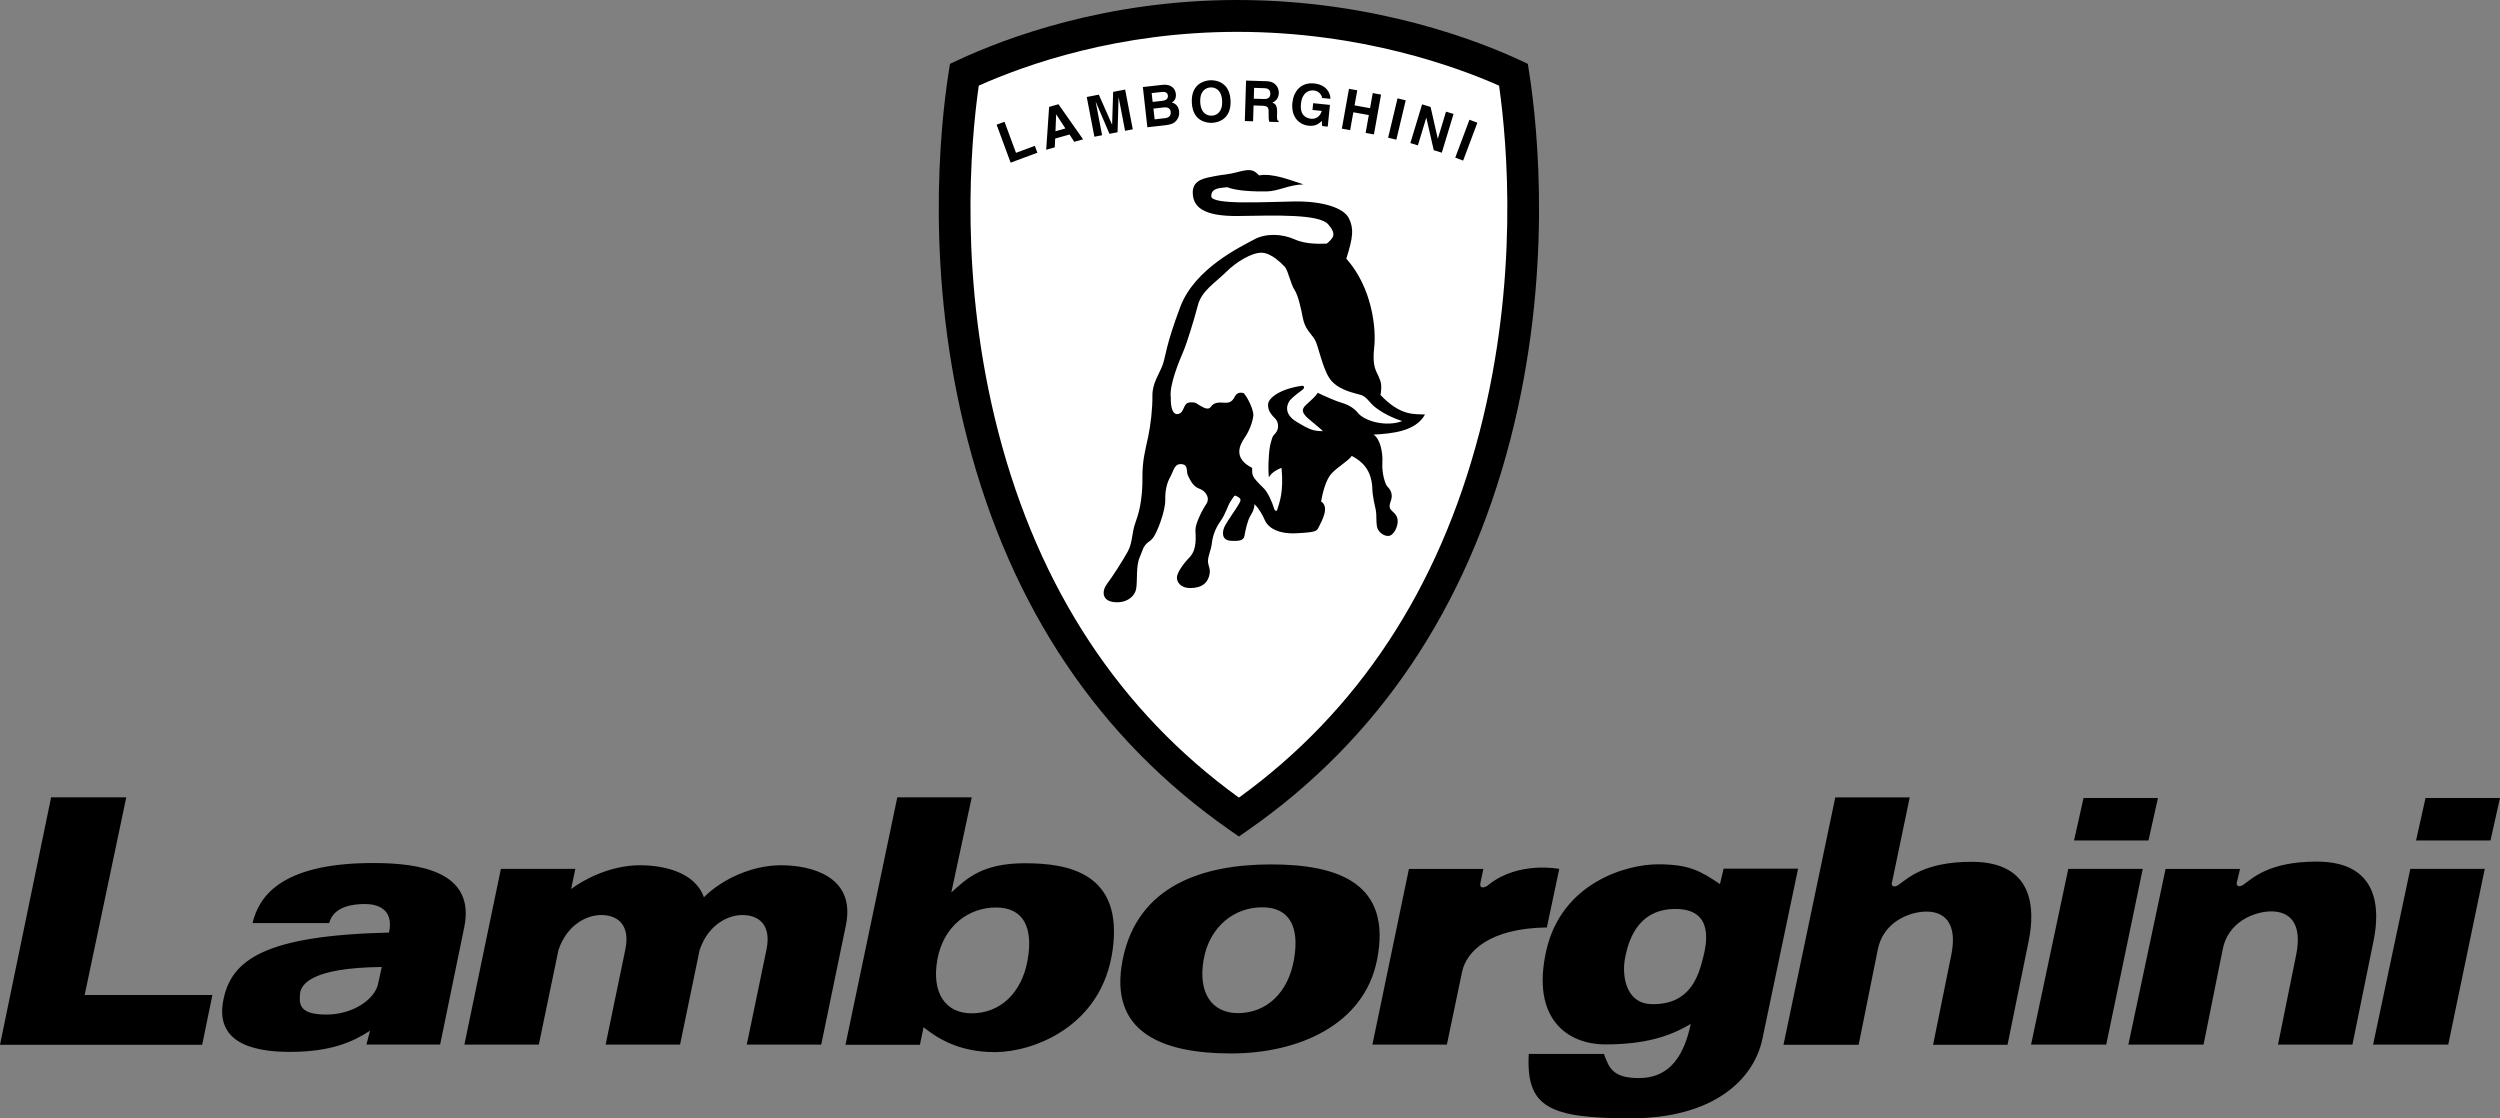 <?xml version="1.0" encoding="UTF-8"?><svg id="Ebene_1" xmlns="http://www.w3.org/2000/svg" viewBox="0 0 2426.49 1085.43"><rect x="0" y="0" width="2426.49" height="1085.43" fill="#808080" stroke="none"/><defs><style>.cls-1{fill:#fff;}.cls-1,.cls-2{fill-rule:evenodd;}</style></defs><path class="cls-2" d="M1484.18,70.13l-1.27-8.14-7.44-3.49C1437.78,40.92,1335.56,0,1200.92,0c-127.06,0-224.6,36.65-271.43,58.49l-7.46,3.49-1.27,8.14c-8.37,53.79-23.31,196.27,18.43,357.19,42.27,162.94,127.89,290.29,254.51,378.47l8.78,6.12,8.78-6.12c126.6-88.18,212.22-215.52,254.51-378.47,41.74-160.92,26.8-303.4,18.42-357.19h0Z"/><path class="cls-1" d="M1435.97,419.56c-39.39,151.8-117.92,271.03-233.49,354.62-115.57-83.59-194.11-202.83-233.48-354.62-38.34-147.79-27.15-279.34-19.01-336.45,46.95-20.95,136.21-52.19,250.94-52.19,120.37,0,213.34,34.14,254.05,52.2,8.13,57.11,19.32,188.66-19,336.44Z"/><path class="cls-2" d="M1367.49,843.36l-35.43,170.51h72.27l14.86-71.06c4.25-19.18,26.21-41.92,82.18-42.63l12.04-56.83s-38.96-7.82-67.99,14.92c-2.84,2.84-9.93,5.68-8.51-1.41l2.84-13.5h-72.25s0,.01,0,.01ZM2022.27,774.52l-9.2,41.22h72.24l9.2-41.22h-72.24ZM2007.47,843.35h72.28l-35.45,170.53h-72.95l36.12-170.53ZM2354.22,774.52l-9.2,41.22h72.24l9.22-41.22h-72.27ZM2339.42,843.35h72.27l-35.43,170.53h-72.95l36.12-170.53h0ZM2101.91,843.37l-36.12,170.51h72.98l18.42-91.64c4.94-27.72,31.15-37.65,47.44-37.65s30.48,9.95,24.08,41.92l-17.7,87.38h72.24l20.54-100.88c6.38-31.27,4.99-76.74-55.25-76.74-46.76,0-62.35,16.34-71.54,22.74-4.97,2.84-7.09,0-5.68-3.54l2.84-12.09h-72.25,0ZM1781.32,773.92l-50.28,240.16h72.95l18.42-91.64c4.97-27.72,31.18-37.66,47.47-37.66s30.45,9.96,24.08,41.92l-17.73,87.39h72.27l20.54-100.89c6.38-31.26,4.97-76.73-55.25-76.73-46.76,0-62.35,16.34-71.57,22.74-4.97,2.84-7.09,0-5.68-3.55l17.02-81.71h-72.24s0-.01,0-.01ZM122.56,773.92l-40.39,191.85h123.98l-9.92,48.31H0l49.6-240.16h72.97ZM758.17,839.81c-27.87,0-57.02,13.1-74.98,31.1-8.55-24.69-39.53-31.1-62.05-31.1-28.65,0-54.52,13.81-66.78,23.06l4.05-19.53h-72.25l-35.42,170.53h72.25l19.09-91.9c8.35-24.59,27.5-33.85,41.5-33.85,15.59,0,28.34,9.23,23.38,33.4l-19.13,92.36h72.25l18.99-91.89c8.37-24.6,27.5-33.86,41.52-33.86,15.59,0,28.34,9.23,23.38,33.4l-19.13,92.36h72.25l24.07-116.52c9.25-46.89-33.97-57.53-63.01-57.53h0ZM986.14,148.34l18.26-6.78,2.46,6.67-25.94,9.65-13.61-36.85,7.67-2.84,11.15,30.15ZM1023.73,143.02l-8.3,2.33,2.84-41.61,9.08-2.57,23.89,34.07-8.55,2.41-4.6-7.11-13.92,3.92-.44,8.55h0ZM1099.49,125.5l-7.5,1.45-6.2-32.23h-.12s-.97,33.64-.97,33.64l-7.87,1.52-13.2-30.88-.12.03,6.2,32.23-7.5,1.45-7.41-38.57,11.72-2.27,12.8,29.05h.1s1.01-31.74,1.01-31.74l11.63-2.26,7.41,38.57ZM1109.25,84.49l18.91-2.14c9.53-1.08,12.65,4.62,13.1,8.65.62,5.59-2.35,7.54-3.88,8.53,4.97,1.26,6.65,4.92,7.08,8.78.34,3.02-.55,6.05-2.45,8.42-1.98,2.43-3.94,4.03-11.91,4.93l-16.47,1.87-4.38-39.04ZM1174.76,77.9c5.17-.21,18.9,1.49,19.62,19.92s-12.8,21.21-17.99,21.41c-5.17.21-18.9-1.49-19.62-19.92-.73-18.42,12.81-21.21,17.99-21.41ZM1209.44,78.21l19.79.61c10.41.31,12.09,8.08,11.98,11.48-.13,4.32-2.44,7.98-6.33,9.17,3.16,1.52,4.89,2.78,4.66,10.1-.18,5.73-.23,7.16,1.49,7.87l-.03,1.04-9.04-.27c-.51-1.88-.77-3.9-.64-7.95.16-5.37-.1-7.44-6.16-7.63l-8.46-.27-.47,15.37-8.02-.25,1.21-39.27h0ZM1274.55,100.15l16.29,1.67-2.15,21.08-5.42-.56-.32-4.98c-2.31,2.18-5.65,5.41-12.76,4.68-9.38-.97-17.2-8.6-15.81-22.31,1.09-10.67,8.03-20.13,21.15-18.73,11.96,1.23,15.89,9.49,15.76,14.93l-8.13-.83c.16-1.53-2.13-6.72-7.87-7.3-5.8-.6-11.58,2.88-12.62,12.89-1.09,10.66,4.44,14.05,9.99,14.6,1.78.18,7.83.09,10.31-7.63l-9.07-.93.66-6.59h0ZM1313.54,108.97l-3.09,17.34-8.05-1.45,6.91-38.66,8.05,1.45-2.63,14.64,15.04,2.7,2.61-14.64,8.07,1.45-6.93,38.66-8.05-1.45,3.11-17.33-15.04-2.71h0ZM1355.29,135.57l-7.98-1.91,9.12-38.2,7.95,1.91-9.09,38.2h0ZM1403.5,108.36l7.31,2.23-11.4,37.59-7.82-2.4-7.17-31.45-.1-.04-8.13,26.81-7.29-2.23,11.37-37.59,8.26,2.52,6.94,30.7.1.04,7.92-26.17h0ZM1420.11,155.87l-7.65-2.89,13.79-36.77,7.68,2.89-13.81,36.77h0ZM1256.47,232.28c-6.23-2.74-12.95-4.2-19.75-4.29-6.91-.08-13.8,1.3-19.6,4.51s-20.1,10.08-34.75,20.86-29.61,25.47-36.73,44.34c-7.11,18.87-10.62,30.75-12.74,38.99-2.11,8.24-2.83,12.84-4.32,17.16s-4.06,8.75-6.21,13.68c-2.17,4.92-3.93,10.31-3.84,16.58.09,6.25-.38,13.58-1.14,20.63-.77,7.04-1.83,13.8-2.92,18.91s-2.56,10.99-3.72,17.55c-1.33,7.13-1.97,14.37-1.91,21.62.12,7.82-.35,15.64-1.4,22.98-.91,6.86-2.57,13.6-4.94,20.1-2.24,5.9-2.94,10.99-3.75,15.78-.8,4.81-1.71,9.31-4.36,14.05-2.66,4.72-6.26,10.65-9.88,16.28s-7.24,10.96-9.91,14.51-3.98,7.68-3.15,11.09,3.8,6.1,9.66,6.77c5.85.7,10.89-.56,14.66-2.96,3.76-2.41,6.24-5.97,6.96-9.88.73-3.93.64-9.4.84-14.97.21-5.58.7-11.24,2.58-15.58l1.88-4.71,1.88-4.72c1.89-3.15,3.24-4.34,4.59-5.34s2.7-1.8,4.6-4.18,4.93-8.87,7.46-16.13c2.52-7.28,4.54-15.32,4.45-20.79-.15-4.51.3-9.02,1.35-13.41.91-3.63,2.23-6.58,3.75-9.34,1.52-2.76,2.44-5.9,3.86-8.26,1.43-2.37,3.35-3.97,6.86-3.62,3.51.32,4.51,2.08,4.93,4.32s.27,4.98,1.48,7.3c1.21,2.32,2.43,4.84,4.1,7.06,1.7,2.22,3.86,4.15,7,5.27s5.71,3.42,7.02,6.15c1.43,2.75,1.22,6.06-.54,8.61-1.91,2.76-4.57,7.5-6.73,12.32s-3.84,9.73-3.8,12.87c.05,3.13.51,7.81,0,12.7s-1.98,10-5.82,13.96c-3.4,3.45-6.42,7.27-8.99,11.37-2.09,3.46-3.22,6.41-3.18,8.37.03,1.95.84,4.49,2.92,6.5,2.08,2.02,5.41,3.53,10.48,3.46s8.94-1.13,11.84-3.02,4.8-4.66,5.91-8.2.88-6.07.36-8.31c-.53-2.24-1.34-4.18-1.36-6.52s.7-5.1,1.53-7.94,1.76-5.78,2.11-8.53c.79-7.93,3.62-15.51,8.24-22.01,3.05-4.34,4.75-8.08,6.16-11.43,1.41-3.35,2.53-6.29,4.44-9.05s2.67-4.15,3.44-4.55c.78-.4,1.57.17,3.53,1.31s2.37,2.31,2,3.68-1.52,2.96-2.65,4.93c-1.14,1.97-3.42,5.33-5.81,8.88s-4.86,7.3-6.37,10.06c-1.52,2.76-2.44,6.29-1.91,9.21.53,2.93,2.52,5.24,6.81,5.56s7.6.27,9.93-.44c2.32-.73,3.67-2.11,4.02-4.46s1.08-6.07,2.09-9.81c1.01-3.72,2.32-7.46,3.84-9.83s2.46-4.53,3.02-6.39c.47-1.49.71-3.04.71-4.6,2.37,2.31,4.34,5.02,6.04,7.82,1.73,2.8,3.11,5.71,4.33,8.43,1.22,2.71,3.98,5.99,8.9,8.46s11.96,4.11,21.69,3.57,14.59-1.01,17.3-1.93,3.29-2.3,4.44-4.66c1.12-2.36,3.77-7.09,5.07-11.89s1.22-9.7-3.11-12.36c.71-3.92,1.8-9.21,3.48-14.32s3.96-10.03,7.02-13.2c3.06-3.16,7.29-6.37,11.08-9.26,3.75-2.89,7.02-5.49,8.16-7.46,5.12,2.66,9.83,6,13.4,10.83,3.59,4.82,6.03,11.14,6.56,19.73.08,4.68.71,9.07,1.47,12.88.74,3.79,1.54,7.02,1.97,9.35s.48,4.88.51,7.52c.05,2.63.08,5.37.53,8.11.56,2.81,2.16,5.3,4.49,6.96,2.26,1.73,5.02,2.66,7.34,2.23s4.44-2.61,5.95-5.37c1.52-2.76,2.44-6.1,2.39-8.83.03-2.23-.64-4.41-1.92-6.23-1.12-1.54-2.48-2.7-3.67-3.85-1.19-1.15-1.97-2.11-2.2-3.58-.21-1.47.16-3.42,1.27-6.56s.88-5.88.08-8.11c-.8-2.24-2.2-3.98-3.4-5.14s-2.61-4.45-3.64-8.74c-1.04-4.28-1.7-9.55-1.39-14.63s-.26-10.93-1.7-15.99-3.75-9.33-6.91-11.23c8.96-.53,19.18-1.27,28.3-3.96s17.12-7.3,21.69-15.58c-5.07-.31-10.92.17-17.96-1.88-7.04-2.04-15.3-6.6-25.2-17,.71-4.7.86-7.83.53-10.47s-1.14-4.77-2.36-7.48c-1.22-2.72-2.81-5.24-3.85-9.33-1.04-4.09-1.52-9.74-.48-18.75s.61-23.46-3.24-39.23c-3.85-15.76-11.12-32.85-23.81-47.12,3.35-10.6,5.19-17.86,5.58-23.73.44-5.32-.62-10.65-3.06-15.4-2.41-5.05-8.72-9.23-17.91-12.14-9.2-2.88-21.31-4.45-35.34-4.24-14.01.22-34.07,1.12-50.63.88s-29.64-1.6-29.71-5.89c-.05-4.31,2.24-6.29,5.34-7.31,3.1-1.02,7-1.08,10.1-1.52,4.71,1.88,11.35,2.96,18.27,3.53,6.93.57,14.14.66,20,.57,5.82-.09,11.24-1.74,16.98-3.4s11.75-3.31,18.77-3.41c-5.88-1.87-13.32-4.68-20.95-6.72-7.65-2.04-15.45-3.28-22.06-2-2.37-2.31-4.15-4.05-6.89-4.79-2.74-.74-6.45-.49-12.65,1.17-6.21,1.66-10.1,2.31-13.41,2.75s-6.03.69-9.91,1.53-9.33,1.52-13.77,3.63c-4.45,2.13-7.9,5.69-7.81,12.33.1,6.64,2.33,12.48,9.03,16.56,6.69,4.1,17.83,6.47,35.74,6.19,17.92-.27,37.38-.78,53.5.05,16.06.83,28.78,2.97,33.14,7.99s5.58,8.33,4.94,11.06c-.64,2.75-3.14,4.93-6.21,7.72-2.74.04-7.6.31-13.24-.09-5.73-.35-12.19-1.43-18.07-4.07h0Z"/><path class="cls-1" d="M1239.78,494.41c.93-3.24,2.53-7.31,3.59-13.59,1.06-6.26,1.62-14.72.48-26.73-2.24.78-4.37,1.83-6.36,3.13-2.42,1.55-4.46,3.62-5.98,6.06-.45-5.92-.5-11.86-.13-17.78.32-6.36,1.01-12.32,1.95-15.47.91-3.14,1.3-4.71,1.8-5.89.53-1.18,1.19-1.97,2.74-3.55,1.67-1.9,2.6-4.35,2.61-6.89.09-2.99-1.09-5.88-3.24-7.95-2.07-1.9-3.8-4.14-5.12-6.61-1.05-2.17-1.51-4.58-1.32-6.98.16-2.54,2.53-6.1,7.76-9.45,5.19-3.35,13.24-6.5,24.69-8.25,1.57-.22,2.36.36,2.45,1.19.1.82-.45,1.91-1.62,2.71-1.14.8-3.54,2.59-5.95,4.54s-4.81,4.03-5.95,5.42c-1.17,1.37-3.06,4.54-2.94,8.39.1,3.86,2.2,8.42,9.09,12.61s11.08,6.42,14.64,7.64c3.57,1.21,6.54,1.4,11.02,1.53-1.36-1.54-5.27-4.75-9.01-7.87-3.75-3.11-7.37-6.13-8.16-7.29-.8-1.15-1.97-2.52-2.26-4.22s.38-3.77,3.27-6.36c2.87-2.58,5.37-4.86,7.29-6.81,1.92-1.93,3.24-3.51,3.83-4.7,2.74,1.32,7.25,3.41,11.75,5.34,4.54,1.93,9.01,3.72,11.78,4.46,2.74.74,5.68,1.98,8.38,3.62,2.68,1.63,5.16,3.64,6.94,5.91,3.29,4.15,10.21,7.65,18.24,9.39,8.05,1.74,17.2,1.69,24.95-1.27-4.87-1.57-9.6-3.52-14.16-5.84-6.08-3.07-12.65-7.24-16.9-12.24-3.19-3.75-5.21-5.47-7.09-6.45-1.85-.97-3.54-1.21-6.11-1.95-2.53-.74-7.52-1.93-12.71-4.31-5.19-2.36-10.61-5.89-14.01-11.31-3.4-5.41-6.06-13.28-8.26-20.48s-3.96-13.72-5.58-16.43c-1.6-2.71-3.96-5.21-6.21-8.4-2.71-3.72-4.55-7.99-5.4-12.52-.99-5.33-2.18-10.63-3.57-15.87-1.35-4.86-2.87-9.04-4.66-11.75s-3.32-7.37-4.81-11.79c-1.47-4.42-2.89-8.61-4.49-10.34-2.71-2.96-5.69-5.67-8.9-8.08-4.05-2.97-8.87-5.53-13.53-5.65-4.68-.13-10.79,2.02-17.02,5.49s-12.59,8.26-17.77,13.42-11.05,9.65-16.08,14.6c-5.05,4.97-9.25,10.4-11.08,17.47s-4.53,16.29-7.17,24.73-5.25,16.11-6.95,20.04c-1.69,3.94-5.17,12.1-8.02,20.79s-5.03,17.91-4.15,23.96c-.13,4.89.34,9.27,1.54,12.23,1.22,2.97,3.19,4.5,6.1,3.67,2.92-.82,3.94-3.49,5.07-5.99s2.36-4.88,5.67-5.12,4.97.12,6.2.74c1.22.61,2.01,1.48,3.58,2.24,1.57.75,3.54,2.09,5.5,2.7,1.96.6,3.9.48,5.43-1.7,1.52-2.17,3.64-3.19,5.89-3.61s4.58-.27,6.52-.1c1.96.17,3.9.13,5.69-.62s3.42-2.24,4.75-5.01c1.32-2.75,3.24-3.76,4.99-4.03,1.31-.17,2.65-.04,3.9.38,2.58,3.09,4.98,7.44,6.71,11.57,1.73,4.12,2.76,8.03,2.59,10.17-.41,3.27-1.21,6.48-2.4,9.56-1.44,4.13-3.41,8.05-5.85,11.67-2.48,3.54-5.42,8.57-5.4,13.9.03,5.32,3.03,10.95,12.46,15.68.05,3.51-.22,5.47,1,8,1.21,2.52,3.89,5.6,9.82,11.37,2.18,1.92,4.41,5.6,6.33,9.52,1.89,3.93,3.48,8.11,4.31,11.02.3.97.93,1.6,1.54,1.71.73.16,1.28-.25,1.47-1.34h0ZM1024.44,127.38l9.61-2.71-8.87-13.63-.09.03-.65,16.32h0ZM1120.69,115.83l9.97-1.12c3.96-.45,6.03-2.44,5.59-6.42-.39-3.42-3.46-4.4-6.39-4.07l-10.35,1.18,1.18,10.43h0ZM1118.77,98.92l9.53-1.08c3.2-.36,5.6-1.89,5.25-5.01-.36-3.2-2.75-3.93-6.43-3.51l-9.33,1.05.97,8.55h0ZM1176.12,112.28c4.41-.17,10.52-3.15,10.08-14.14-.43-11-6.76-13.48-11.17-13.29s-10.52,3.15-10.08,14.14c.43,10.99,6.74,13.46,11.17,13.29ZM1226.52,96.08c4.25.13,6.36-1.28,6.48-5.17.08-2.08-.77-5.16-5.58-5.32l-10.19-.31-.31,10.51,9.6.3h0Z"/><path class="cls-2" d="M994.88,837.85c-41.8,0-56.66,14.92-71.55,28.42l19.83-92.36h-72.25l-50.3,240.15h72.25l3.54-17.04c13.46,10.65,34.01,24.15,69.43,24.15s103.43-23.45,114.04-98.75c10.64-75.32-43.2-84.56-84.99-84.56h0ZM997.44,931.63c-5.67,32.18-26.64,51.91-54.45,51.89-25.33-.03-38.91-19.71-33.25-51.89,5.67-32.18,29.88-51.15,57.64-50.82,25.37.31,35.73,18.64,30.06,50.82ZM1233.65,839c-65.85,0-129.63,20.26-143.98,92.44-14.11,71.06,39.25,91.03,105.09,91.03s129.44-27.92,141.84-91.03c14.51-73.89-37.12-92.44-102.95-92.44h0ZM1255.91,931.44c-5.65,32.18-26.63,51.9-54.43,51.89-25.33-.03-38.91-19.71-33.24-51.89,5.65-32.18,29.87-51.15,57.64-50.82,25.36.31,35.71,18.62,30.04,50.82h0ZM362.01,837.65c-92.1,0-111.23,34.82-116.88,58.26h74.38c4.25-16.34,23.37-18.47,34.71-18.47s28.34,4.25,23.38,27.7c-120.42,2.85-153.02,26.29-160.8,65.37-7.79,39.09,24.07,50.45,64.46,50.45s61.63-9.95,77.92-20.6l-3.54,13.49h71.55l23.37-113.68c11.32-54.71-43.93-62.53-88.56-62.53h0ZM366.97,954.89c-2.83,14.21-23.37,29.84-50.28,29.84s-26.21-10.65-25.51-19.88c.71-9.25,10.62-25.59,79.35-26.29l-3.55,16.33h0ZM1672.94,843.14l-3.54,14.93c-19.13-12.79-29.77-19.18-60.22-19.18s-93.52,17.76-108.39,83.84c-14.86,66.08,20.54,90.96,57.38,90.96s61.63-7.11,82.89-19.9c-7.78,36.95-24.8,52.58-50.28,52.58s-29.05-9.95-34.02-23.45h-72.95c-2.84,51.87,19.83,62.51,99.17,62.51s119.01-36.95,127.52-76.73l34.71-165.56h-72.25ZM1653.11,929.12c-4.25,17.04-12.06,46.55-50.31,45.47-25.51-.71-28.68-28.88-25.51-44.76,2.81-14.09,10.64-47.6,48.9-47.6s29.91,34.85,26.93,46.89Z"/></svg>
